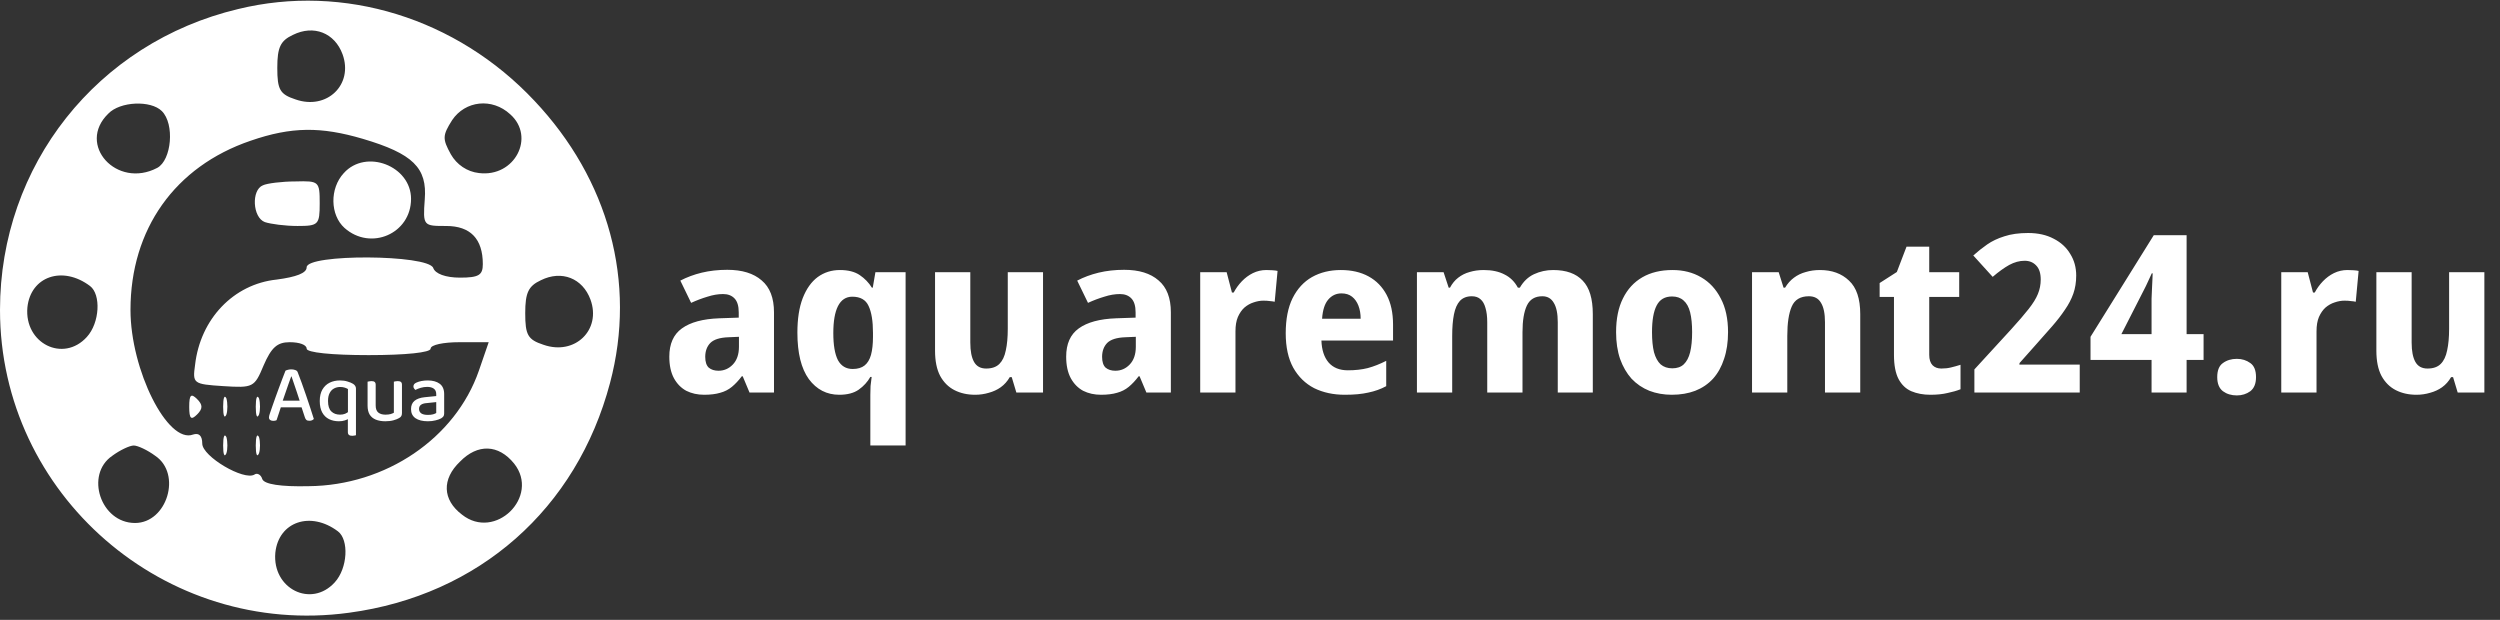 <svg width="363" height="90" viewBox="0 0 363 90" fill="none" xmlns="http://www.w3.org/2000/svg">
<rect x="0" y="0" width="363" height="90" fill="#333333" stroke="none"/>
<g clip-path="url(#clip0_528_140)">
<path d="M34.579 1.313C14.116 6.188 0 24 0 45C0 71.813 23.968 92.625 50.684 88.969C69.537 86.438 83.747 73.875 88.579 55.594C92.463 40.969 88.389 26.063 77.59 14.625C66.316 2.625 49.926 -2.437 34.579 1.313ZM49.737 7.875C51.347 12.281 47.463 16.031 42.916 14.438C40.642 13.688 40.263 13.031 40.263 9.844C40.263 6.844 40.737 5.906 42.537 5.063C45.568 3.563 48.6 4.781 49.737 7.875ZM23.495 16.125C25.39 18 24.916 23.25 22.832 24.375C16.958 27.469 11.084 21 15.726 16.5C17.432 14.719 21.884 14.531 23.495 16.125ZM74.084 16.594C77.779 19.875 74.747 25.781 69.537 25.125C67.832 24.938 66.316 23.906 65.463 22.406C64.232 20.156 64.232 19.688 65.653 17.438C67.547 14.625 71.432 14.156 74.084 16.594ZM52.674 20.156C59.968 22.313 62.053 24.375 61.674 28.969C61.389 32.813 61.484 32.813 64.8 32.813C68.305 32.813 70.105 34.688 70.105 38.344C70.105 39.938 69.537 40.313 66.79 40.313C64.705 40.313 63.19 39.75 62.905 38.906C62.147 36.938 44.526 36.844 44.526 38.813C44.526 39.656 43.011 40.219 40.168 40.594C33.916 41.25 29.084 46.313 28.326 52.969C27.947 55.688 28.042 55.781 32.4 56.063C36.758 56.344 36.947 56.25 38.274 53.063C39.41 50.438 40.263 49.688 42.063 49.688C43.484 49.688 44.526 50.063 44.526 50.625C44.526 51.188 48.126 51.563 53.526 51.563C58.926 51.563 62.526 51.188 62.526 50.625C62.526 50.063 64.421 49.688 66.695 49.688H70.958L69.537 53.813C66.126 63.656 55.989 70.5 44.81 70.594C40.737 70.688 38.368 70.313 38.084 69.563C37.895 68.906 37.326 68.625 36.947 68.906C35.432 69.844 29.368 66.281 29.368 64.406C29.368 63.281 28.895 62.813 28.042 63.094C24.347 64.5 18.947 53.719 18.947 45C18.947 33.281 25.39 24.188 36.379 20.438C42.347 18.375 46.611 18.375 52.674 20.156ZM13.074 41.531C14.684 42.75 14.495 46.875 12.6 48.938C9.189 52.688 3.505 49.875 3.979 44.625C4.453 40.125 9.095 38.531 13.074 41.531ZM85.737 43.5C87.347 47.906 83.463 51.656 78.916 50.063C76.642 49.313 76.263 48.656 76.263 45.469C76.263 42.469 76.737 41.531 78.537 40.688C81.568 39.188 84.6 40.406 85.737 43.5ZM22.547 66.188C26.432 68.813 24.253 75.938 19.61 75.938C14.589 75.938 12.316 68.906 16.295 66.188C17.432 65.344 18.853 64.688 19.421 64.688C19.989 64.688 21.41 65.344 22.547 66.188ZM74.653 67.313C78.442 72.094 71.905 78.563 67.074 74.719C64.232 72.563 64.137 69.563 66.79 67.031C69.347 64.406 72.379 64.5 74.653 67.313ZM49.074 77.156C50.684 78.375 50.495 82.5 48.6 84.563C45.19 88.313 39.505 85.5 39.979 80.25C40.453 75.75 45.095 74.156 49.074 77.156Z" fill="white"/>
<path d="M49.926 25.125C47.842 27.375 47.937 31.219 50.021 33.094C53.81 36.469 59.684 33.938 59.684 28.875C59.684 24.094 53.147 21.563 49.926 25.125Z" fill="white"/>
<path d="M38.179 26.906C36.474 27.562 36.663 31.594 38.463 32.25C39.316 32.531 41.4 32.812 43.2 32.812C46.231 32.812 46.421 32.625 46.421 29.531C46.421 26.344 46.326 26.25 42.916 26.344C40.926 26.344 38.747 26.625 38.179 26.906Z" fill="white"/>
<path d="M27.474 59.063C27.474 60.844 27.758 61.032 28.61 60.188C29.463 59.344 29.463 58.782 28.61 57.938C27.758 57.094 27.474 57.282 27.474 59.063Z" fill="white"/>
<path d="M32.4 59.062C32.4 60.375 32.589 60.844 32.874 60.187C33.063 59.625 33.063 58.5 32.874 57.844C32.589 57.281 32.4 57.75 32.4 59.062Z" fill="white"/>
<path d="M37.137 59.062C37.137 60.375 37.326 60.844 37.61 60.187C37.8 59.625 37.8 58.5 37.61 57.844C37.326 57.281 37.137 57.75 37.137 59.062Z" fill="white"/>
<path d="M32.4 64.687C32.4 66 32.589 66.469 32.874 65.812C33.063 65.25 33.063 64.125 32.874 63.469C32.589 62.906 32.4 63.375 32.4 64.687Z" fill="white"/>
<path d="M37.137 64.687C37.137 66 37.326 66.469 37.61 65.812C37.8 65.25 37.8 64.125 37.61 63.469C37.326 62.906 37.137 63.375 37.137 64.687Z" fill="white"/>
<path d="M42.329 54.664H42.281C42.169 54.976 42.037 55.344 41.885 55.768C41.741 56.192 41.589 56.632 41.429 57.088C41.277 57.536 41.129 57.964 40.985 58.372L40.889 58.78C40.841 58.932 40.785 59.108 40.721 59.308C40.657 59.508 40.589 59.716 40.517 59.932C40.445 60.148 40.377 60.352 40.313 60.544C40.249 60.736 40.197 60.892 40.157 61.012C40.093 61.044 40.025 61.068 39.953 61.084C39.881 61.1 39.789 61.108 39.677 61.108C39.501 61.108 39.353 61.068 39.233 60.988C39.113 60.9 39.053 60.772 39.053 60.604C39.053 60.524 39.065 60.444 39.089 60.364C39.113 60.276 39.141 60.18 39.173 60.076C39.261 59.812 39.373 59.484 39.509 59.092C39.653 58.692 39.805 58.26 39.965 57.796C40.133 57.332 40.305 56.86 40.481 56.38C40.665 55.9 40.837 55.44 40.997 55C41.165 54.552 41.317 54.16 41.453 53.824C41.533 53.776 41.653 53.732 41.813 53.692C41.973 53.652 42.133 53.632 42.293 53.632C42.501 53.632 42.693 53.664 42.869 53.728C43.053 53.792 43.169 53.892 43.217 54.028C43.401 54.484 43.597 55.004 43.805 55.588C44.013 56.164 44.225 56.768 44.441 57.4C44.657 58.024 44.861 58.632 45.053 59.224C45.245 59.816 45.417 60.352 45.569 60.832C45.505 60.912 45.417 60.976 45.305 61.024C45.193 61.072 45.069 61.096 44.933 61.096C44.733 61.096 44.585 61.056 44.489 60.976C44.393 60.896 44.317 60.764 44.261 60.58L43.673 58.792L43.541 58.276C43.397 57.82 43.249 57.368 43.097 56.92C42.945 56.464 42.801 56.04 42.665 55.648C42.537 55.256 42.425 54.928 42.329 54.664ZM40.337 59.14L40.745 58.18H43.961L44.165 59.14H40.337ZM51.685 60.208H50.521V56.488C50.393 56.408 50.237 56.34 50.053 56.284C49.869 56.22 49.653 56.188 49.405 56.188C49.077 56.188 48.777 56.26 48.505 56.404C48.241 56.54 48.029 56.76 47.869 57.064C47.709 57.36 47.629 57.748 47.629 58.228C47.629 58.924 47.789 59.428 48.109 59.74C48.429 60.052 48.853 60.208 49.381 60.208C49.653 60.208 49.897 60.164 50.113 60.076C50.337 59.98 50.513 59.868 50.641 59.74V60.784C50.489 60.888 50.293 60.976 50.053 61.048C49.813 61.128 49.529 61.168 49.201 61.168C48.673 61.168 48.197 61.064 47.773 60.856C47.357 60.648 47.029 60.328 46.789 59.896C46.549 59.456 46.429 58.9 46.429 58.228C46.429 57.556 46.557 57 46.813 56.56C47.077 56.112 47.429 55.78 47.869 55.564C48.309 55.348 48.809 55.24 49.369 55.24C49.769 55.24 50.133 55.292 50.461 55.396C50.789 55.492 51.057 55.604 51.265 55.732C51.393 55.812 51.493 55.908 51.565 56.02C51.645 56.132 51.685 56.264 51.685 56.416V60.208ZM50.509 60.016L51.685 60.004V63.196C51.637 63.212 51.561 63.228 51.457 63.244C51.361 63.268 51.261 63.28 51.157 63.28C50.933 63.28 50.769 63.236 50.665 63.148C50.561 63.068 50.509 62.928 50.509 62.728V60.016ZM53.373 58.912V57.88H54.549V58.876C54.549 59.348 54.673 59.688 54.921 59.896C55.177 60.104 55.525 60.208 55.965 60.208C56.261 60.208 56.509 60.18 56.709 60.124C56.917 60.06 57.077 59.996 57.189 59.932V57.88H58.365V59.968C58.365 60.136 58.337 60.276 58.281 60.388C58.233 60.5 58.125 60.604 57.957 60.7C57.757 60.82 57.485 60.928 57.141 61.024C56.805 61.12 56.409 61.168 55.953 61.168C55.417 61.168 54.953 61.088 54.561 60.928C54.177 60.768 53.881 60.524 53.673 60.196C53.473 59.86 53.373 59.432 53.373 58.912ZM58.365 58.48H57.189V55.42C57.237 55.404 57.309 55.388 57.405 55.372C57.509 55.348 57.617 55.336 57.729 55.336C57.945 55.336 58.105 55.376 58.209 55.456C58.313 55.536 58.365 55.676 58.365 55.876V58.48ZM54.549 58.48H53.373V55.42C53.429 55.404 53.505 55.388 53.601 55.372C53.705 55.348 53.813 55.336 53.925 55.336C54.141 55.336 54.297 55.376 54.393 55.456C54.497 55.536 54.549 55.676 54.549 55.876V58.48ZM62.129 60.244C62.425 60.244 62.677 60.216 62.885 60.16C63.093 60.096 63.245 60.032 63.341 59.968V58.384L61.973 58.528C61.597 58.552 61.313 58.636 61.121 58.78C60.937 58.916 60.845 59.116 60.845 59.38C60.845 59.644 60.949 59.856 61.157 60.016C61.373 60.168 61.697 60.244 62.129 60.244ZM62.105 55.24C62.833 55.24 63.413 55.4 63.845 55.72C64.277 56.04 64.493 56.544 64.493 57.232V60.04C64.493 60.224 64.453 60.368 64.373 60.472C64.293 60.568 64.185 60.66 64.049 60.748C63.841 60.86 63.573 60.956 63.245 61.036C62.917 61.124 62.545 61.168 62.129 61.168C61.361 61.168 60.761 61.02 60.329 60.724C59.897 60.42 59.681 59.98 59.681 59.404C59.681 58.876 59.853 58.472 60.197 58.192C60.541 57.912 61.029 57.74 61.661 57.676L63.341 57.508V57.232C63.341 56.864 63.221 56.596 62.981 56.428C62.749 56.26 62.433 56.176 62.033 56.176C61.713 56.176 61.401 56.22 61.097 56.308C60.801 56.396 60.537 56.5 60.305 56.62C60.233 56.556 60.169 56.48 60.113 56.392C60.057 56.304 60.029 56.212 60.029 56.116C60.029 55.868 60.165 55.684 60.437 55.564C60.653 55.46 60.905 55.38 61.193 55.324C61.489 55.268 61.793 55.24 62.105 55.24Z" fill="white"/>
</g>
<path d="M105.6 39.176C107.755 39.176 109.419 39.688 110.592 40.712C111.787 41.715 112.384 43.261 112.384 45.352V57H108.832L107.84 54.632H107.712C107.243 55.251 106.763 55.763 106.272 56.168C105.781 56.573 105.216 56.861 104.576 57.032C103.936 57.224 103.157 57.32 102.24 57.32C101.28 57.32 100.416 57.128 99.648 56.744C98.901 56.339 98.304 55.731 97.856 54.92C97.408 54.088 97.184 53.043 97.184 51.784C97.184 49.928 97.792 48.563 99.008 47.688C100.245 46.792 102.059 46.301 104.448 46.216L107.264 46.12V45.352C107.264 44.435 107.061 43.763 106.656 43.336C106.251 42.909 105.696 42.696 104.992 42.696C104.267 42.696 103.509 42.824 102.72 43.08C101.931 43.315 101.141 43.613 100.352 43.976L98.784 40.744C99.723 40.253 100.757 39.869 101.888 39.592C103.04 39.315 104.277 39.176 105.6 39.176ZM105.792 48.968C104.533 49.011 103.648 49.288 103.136 49.8C102.645 50.312 102.4 50.984 102.4 51.816C102.4 52.541 102.571 53.064 102.912 53.384C103.275 53.683 103.744 53.832 104.32 53.832C105.131 53.832 105.824 53.533 106.4 52.936C106.997 52.317 107.296 51.453 107.296 50.344V48.904L105.792 48.968ZM126.373 57.352C126.373 56.925 126.383 56.488 126.405 56.04C126.447 55.592 126.501 55.155 126.565 54.728H126.373C125.967 55.453 125.402 56.072 124.677 56.584C123.973 57.075 123.034 57.32 121.861 57.32C120.047 57.32 118.575 56.563 117.445 55.048C116.335 53.512 115.781 51.261 115.781 48.296C115.781 46.312 116.037 44.648 116.549 43.304C117.082 41.939 117.807 40.915 118.725 40.232C119.663 39.549 120.741 39.208 121.957 39.208C123.151 39.208 124.111 39.453 124.837 39.944C125.562 40.435 126.149 41.043 126.597 41.768H126.725L127.109 39.528H131.493V64.68H126.373V57.352ZM123.813 53.576C124.538 53.576 125.114 53.405 125.541 53.064C125.967 52.723 126.277 52.211 126.469 51.528C126.661 50.824 126.757 49.949 126.757 48.904V48.328C126.757 46.621 126.543 45.32 126.117 44.424C125.711 43.528 124.922 43.08 123.749 43.08C122.831 43.08 122.138 43.539 121.669 44.456C121.221 45.352 120.997 46.653 120.997 48.36C120.997 50.109 121.221 51.421 121.669 52.296C122.138 53.149 122.853 53.576 123.813 53.576ZM151.448 39.528V57H147.576L146.904 54.76H146.616C146.275 55.357 145.838 55.848 145.304 56.232C144.792 56.595 144.216 56.861 143.576 57.032C142.936 57.224 142.275 57.32 141.592 57.32C140.462 57.32 139.459 57.096 138.584 56.648C137.71 56.2 137.016 55.507 136.504 54.568C136.014 53.629 135.768 52.413 135.768 50.92V39.528H140.888V49.736C140.888 50.973 141.07 51.912 141.432 52.552C141.795 53.192 142.382 53.512 143.192 53.512C144.024 53.512 144.664 53.288 145.112 52.84C145.56 52.392 145.87 51.741 146.04 50.888C146.232 50.035 146.328 48.989 146.328 47.752V39.528H151.448ZM163.225 39.176C165.38 39.176 167.044 39.688 168.217 40.712C169.412 41.715 170.009 43.261 170.009 45.352V57H166.457L165.465 54.632H165.337C164.868 55.251 164.388 55.763 163.897 56.168C163.406 56.573 162.841 56.861 162.201 57.032C161.561 57.224 160.782 57.32 159.865 57.32C158.905 57.32 158.041 57.128 157.273 56.744C156.526 56.339 155.929 55.731 155.481 54.92C155.033 54.088 154.809 53.043 154.809 51.784C154.809 49.928 155.417 48.563 156.633 47.688C157.87 46.792 159.684 46.301 162.073 46.216L164.889 46.12V45.352C164.889 44.435 164.686 43.763 164.281 43.336C163.876 42.909 163.321 42.696 162.617 42.696C161.892 42.696 161.134 42.824 160.345 43.08C159.556 43.315 158.766 43.613 157.977 43.976L156.409 40.744C157.348 40.253 158.382 39.869 159.513 39.592C160.665 39.315 161.902 39.176 163.225 39.176ZM163.417 48.968C162.158 49.011 161.273 49.288 160.761 49.8C160.27 50.312 160.025 50.984 160.025 51.816C160.025 52.541 160.196 53.064 160.537 53.384C160.9 53.683 161.369 53.832 161.945 53.832C162.756 53.832 163.449 53.533 164.025 52.936C164.622 52.317 164.921 51.453 164.921 50.344V48.904L163.417 48.968ZM183.87 39.208C184.147 39.208 184.446 39.219 184.766 39.24C185.086 39.261 185.331 39.293 185.502 39.336L185.086 43.816C184.915 43.773 184.691 43.741 184.414 43.72C184.136 43.677 183.816 43.656 183.454 43.656C182.984 43.656 182.504 43.741 182.014 43.912C181.544 44.061 181.107 44.307 180.702 44.648C180.318 44.989 179.998 45.448 179.742 46.024C179.507 46.579 179.39 47.272 179.39 48.104V57H174.27V39.528H178.11L178.878 42.472H179.134C179.454 41.875 179.848 41.331 180.318 40.84C180.787 40.349 181.32 39.955 181.918 39.656C182.536 39.357 183.187 39.208 183.87 39.208ZM194.687 39.208C196.244 39.208 197.588 39.517 198.719 40.136C199.85 40.755 200.724 41.651 201.343 42.824C201.962 43.997 202.271 45.437 202.271 47.144V49.448H191.871C191.914 50.792 192.255 51.848 192.895 52.616C193.556 53.384 194.495 53.768 195.711 53.768C196.778 53.768 197.738 53.661 198.591 53.448C199.466 53.213 200.362 52.861 201.279 52.392V56.072C200.49 56.499 199.626 56.808 198.687 57C197.77 57.213 196.628 57.32 195.263 57.32C193.599 57.32 192.116 57 190.815 56.36C189.535 55.699 188.522 54.707 187.775 53.384C187.05 52.061 186.687 50.397 186.687 48.392C186.687 46.344 187.018 44.648 187.679 43.304C188.362 41.939 189.3 40.915 190.495 40.232C191.711 39.549 193.108 39.208 194.687 39.208ZM194.783 42.6C194.015 42.6 193.375 42.899 192.863 43.496C192.351 44.093 192.052 45.021 191.967 46.28H197.567C197.567 45.576 197.46 44.947 197.247 44.392C197.034 43.837 196.724 43.4 196.319 43.08C195.914 42.76 195.402 42.6 194.783 42.6ZM225.515 39.208C227.413 39.208 228.843 39.72 229.803 40.744C230.784 41.747 231.275 43.368 231.275 45.608V57H226.187V46.792C226.187 45.533 225.995 44.595 225.611 43.976C225.248 43.336 224.693 43.016 223.947 43.016C222.88 43.016 222.133 43.464 221.707 44.36C221.28 45.256 221.067 46.547 221.067 48.232V57H215.947V46.792C215.947 45.96 215.861 45.267 215.691 44.712C215.541 44.157 215.307 43.741 214.987 43.464C214.667 43.165 214.24 43.016 213.707 43.016C212.981 43.016 212.405 43.24 211.979 43.688C211.573 44.136 211.285 44.787 211.115 45.64C210.944 46.493 210.859 47.539 210.859 48.776V57H205.739V39.528H209.611L210.347 41.768H210.539C210.859 41.171 211.253 40.691 211.723 40.328C212.213 39.944 212.768 39.667 213.387 39.496C214.027 39.304 214.709 39.208 215.435 39.208C216.629 39.208 217.632 39.421 218.443 39.848C219.275 40.253 219.925 40.893 220.395 41.768H220.683C221.195 40.872 221.877 40.221 222.731 39.816C223.605 39.411 224.533 39.208 225.515 39.208ZM250.912 48.232C250.912 49.683 250.72 50.973 250.336 52.104C249.973 53.235 249.44 54.195 248.736 54.984C248.032 55.752 247.168 56.339 246.144 56.744C245.141 57.128 244.01 57.32 242.752 57.32C241.578 57.32 240.49 57.128 239.488 56.744C238.485 56.339 237.621 55.752 236.896 54.984C236.192 54.195 235.637 53.235 235.232 52.104C234.848 50.973 234.656 49.683 234.656 48.232C234.656 46.291 234.986 44.659 235.648 43.336C236.309 41.992 237.248 40.968 238.464 40.264C239.68 39.56 241.141 39.208 242.848 39.208C244.426 39.208 245.813 39.56 247.008 40.264C248.224 40.968 249.173 41.992 249.856 43.336C250.56 44.659 250.912 46.291 250.912 48.232ZM239.872 48.232C239.872 49.384 239.968 50.355 240.16 51.144C240.373 51.912 240.693 52.499 241.12 52.904C241.568 53.288 242.133 53.48 242.816 53.48C243.52 53.48 244.074 53.288 244.48 52.904C244.906 52.499 245.216 51.912 245.408 51.144C245.6 50.355 245.696 49.384 245.696 48.232C245.696 47.08 245.6 46.12 245.408 45.352C245.216 44.584 244.896 44.008 244.448 43.624C244.021 43.24 243.466 43.048 242.784 43.048C241.738 43.048 240.992 43.485 240.544 44.36C240.096 45.213 239.872 46.504 239.872 48.232ZM264.251 39.208C266 39.208 267.408 39.72 268.475 40.744C269.563 41.747 270.107 43.368 270.107 45.608V57H264.987V46.792C264.987 45.533 264.795 44.595 264.411 43.976C264.048 43.336 263.461 43.016 262.651 43.016C261.413 43.016 260.581 43.517 260.155 44.52C259.728 45.501 259.515 46.92 259.515 48.776V57H254.395V39.528H258.267L258.971 41.768H259.195C259.557 41.171 259.984 40.691 260.475 40.328C260.987 39.944 261.563 39.667 262.203 39.496C262.843 39.304 263.525 39.208 264.251 39.208ZM281.884 53.512C282.396 53.512 282.865 53.459 283.292 53.352C283.74 53.245 284.198 53.117 284.668 52.968V56.52C284.134 56.733 283.505 56.915 282.78 57.064C282.076 57.235 281.244 57.32 280.284 57.32C279.26 57.32 278.342 57.149 277.532 56.808C276.742 56.467 276.124 55.88 275.676 55.048C275.228 54.195 275.004 53.021 275.004 51.528V43.112H272.924V41.096L275.42 39.496L276.828 35.816H280.124V39.528H284.476V43.112H280.124V51.528C280.124 52.189 280.284 52.691 280.604 53.032C280.924 53.352 281.35 53.512 281.884 53.512ZM301.977 57H286.681V53.64L291.993 47.848C293.081 46.653 293.934 45.661 294.553 44.872C295.193 44.061 295.641 43.336 295.897 42.696C296.174 42.035 296.313 41.331 296.313 40.584C296.313 39.667 296.089 38.984 295.641 38.536C295.214 38.088 294.66 37.864 293.977 37.864C293.23 37.864 292.484 38.067 291.737 38.472C291.012 38.877 290.212 39.453 289.337 40.2L286.521 37.096C287.161 36.52 287.833 35.987 288.537 35.496C289.241 35.005 290.073 34.611 291.033 34.312C291.993 33.992 293.145 33.832 294.489 33.832C295.918 33.832 297.156 34.109 298.201 34.664C299.246 35.197 300.046 35.933 300.601 36.872C301.177 37.789 301.465 38.835 301.465 40.008C301.465 40.968 301.326 41.843 301.049 42.632C300.772 43.421 300.366 44.2 299.833 44.968C299.321 45.736 298.702 46.536 297.977 47.368C297.252 48.179 296.441 49.096 295.545 50.12L293.241 52.712L293.209 52.936H301.977V57ZM319.959 52.264H317.495V57H312.407V52.264H303.543V48.904L312.727 34.152H317.495V48.52H319.959V52.264ZM312.407 44.648C312.407 44.285 312.407 43.859 312.407 43.368C312.429 42.856 312.45 42.355 312.471 41.864C312.493 41.352 312.514 40.904 312.535 40.52C312.557 40.115 312.567 39.837 312.567 39.688H312.439C312.247 40.115 312.055 40.531 311.863 40.936C311.693 41.32 311.49 41.736 311.255 42.184L308.023 48.52H312.407V44.648ZM321.942 54.76C321.942 53.779 322.219 53.096 322.774 52.712C323.328 52.307 324 52.104 324.79 52.104C325.536 52.104 326.187 52.307 326.742 52.712C327.296 53.096 327.574 53.779 327.574 54.76C327.574 55.699 327.296 56.381 326.742 56.808C326.187 57.213 325.536 57.416 324.79 57.416C324 57.416 323.328 57.213 322.774 56.808C322.219 56.381 321.942 55.699 321.942 54.76ZM340.839 39.208C341.116 39.208 341.415 39.219 341.735 39.24C342.055 39.261 342.3 39.293 342.471 39.336L342.055 43.816C341.884 43.773 341.66 43.741 341.383 43.72C341.105 43.677 340.785 43.656 340.423 43.656C339.953 43.656 339.473 43.741 338.983 43.912C338.513 44.061 338.076 44.307 337.671 44.648C337.287 44.989 336.967 45.448 336.711 46.024C336.476 46.579 336.359 47.272 336.359 48.104V57H331.239V39.528H335.079L335.847 42.472H336.103C336.423 41.875 336.817 41.331 337.286 40.84C337.756 40.349 338.289 39.955 338.887 39.656C339.505 39.357 340.156 39.208 340.839 39.208ZM360.73 39.528V57H356.858L356.186 54.76H355.898C355.556 55.357 355.119 55.848 354.586 56.232C354.074 56.595 353.498 56.861 352.858 57.032C352.218 57.224 351.556 57.32 350.874 57.32C349.743 57.32 348.74 57.096 347.866 56.648C346.991 56.2 346.298 55.507 345.786 54.568C345.295 53.629 345.049 52.413 345.049 50.92V39.528H350.17V49.736C350.17 50.973 350.351 51.912 350.714 52.552C351.076 53.192 351.663 53.512 352.474 53.512C353.306 53.512 353.946 53.288 354.394 52.84C354.842 52.392 355.151 51.741 355.322 50.888C355.514 50.035 355.61 48.989 355.61 47.752V39.528H360.73Z" fill="white"/>
<defs>
<clipPath id="clip0_528_140">
<rect width="90" height="90" fill="white"/>
</clipPath>
</defs>
</svg>
